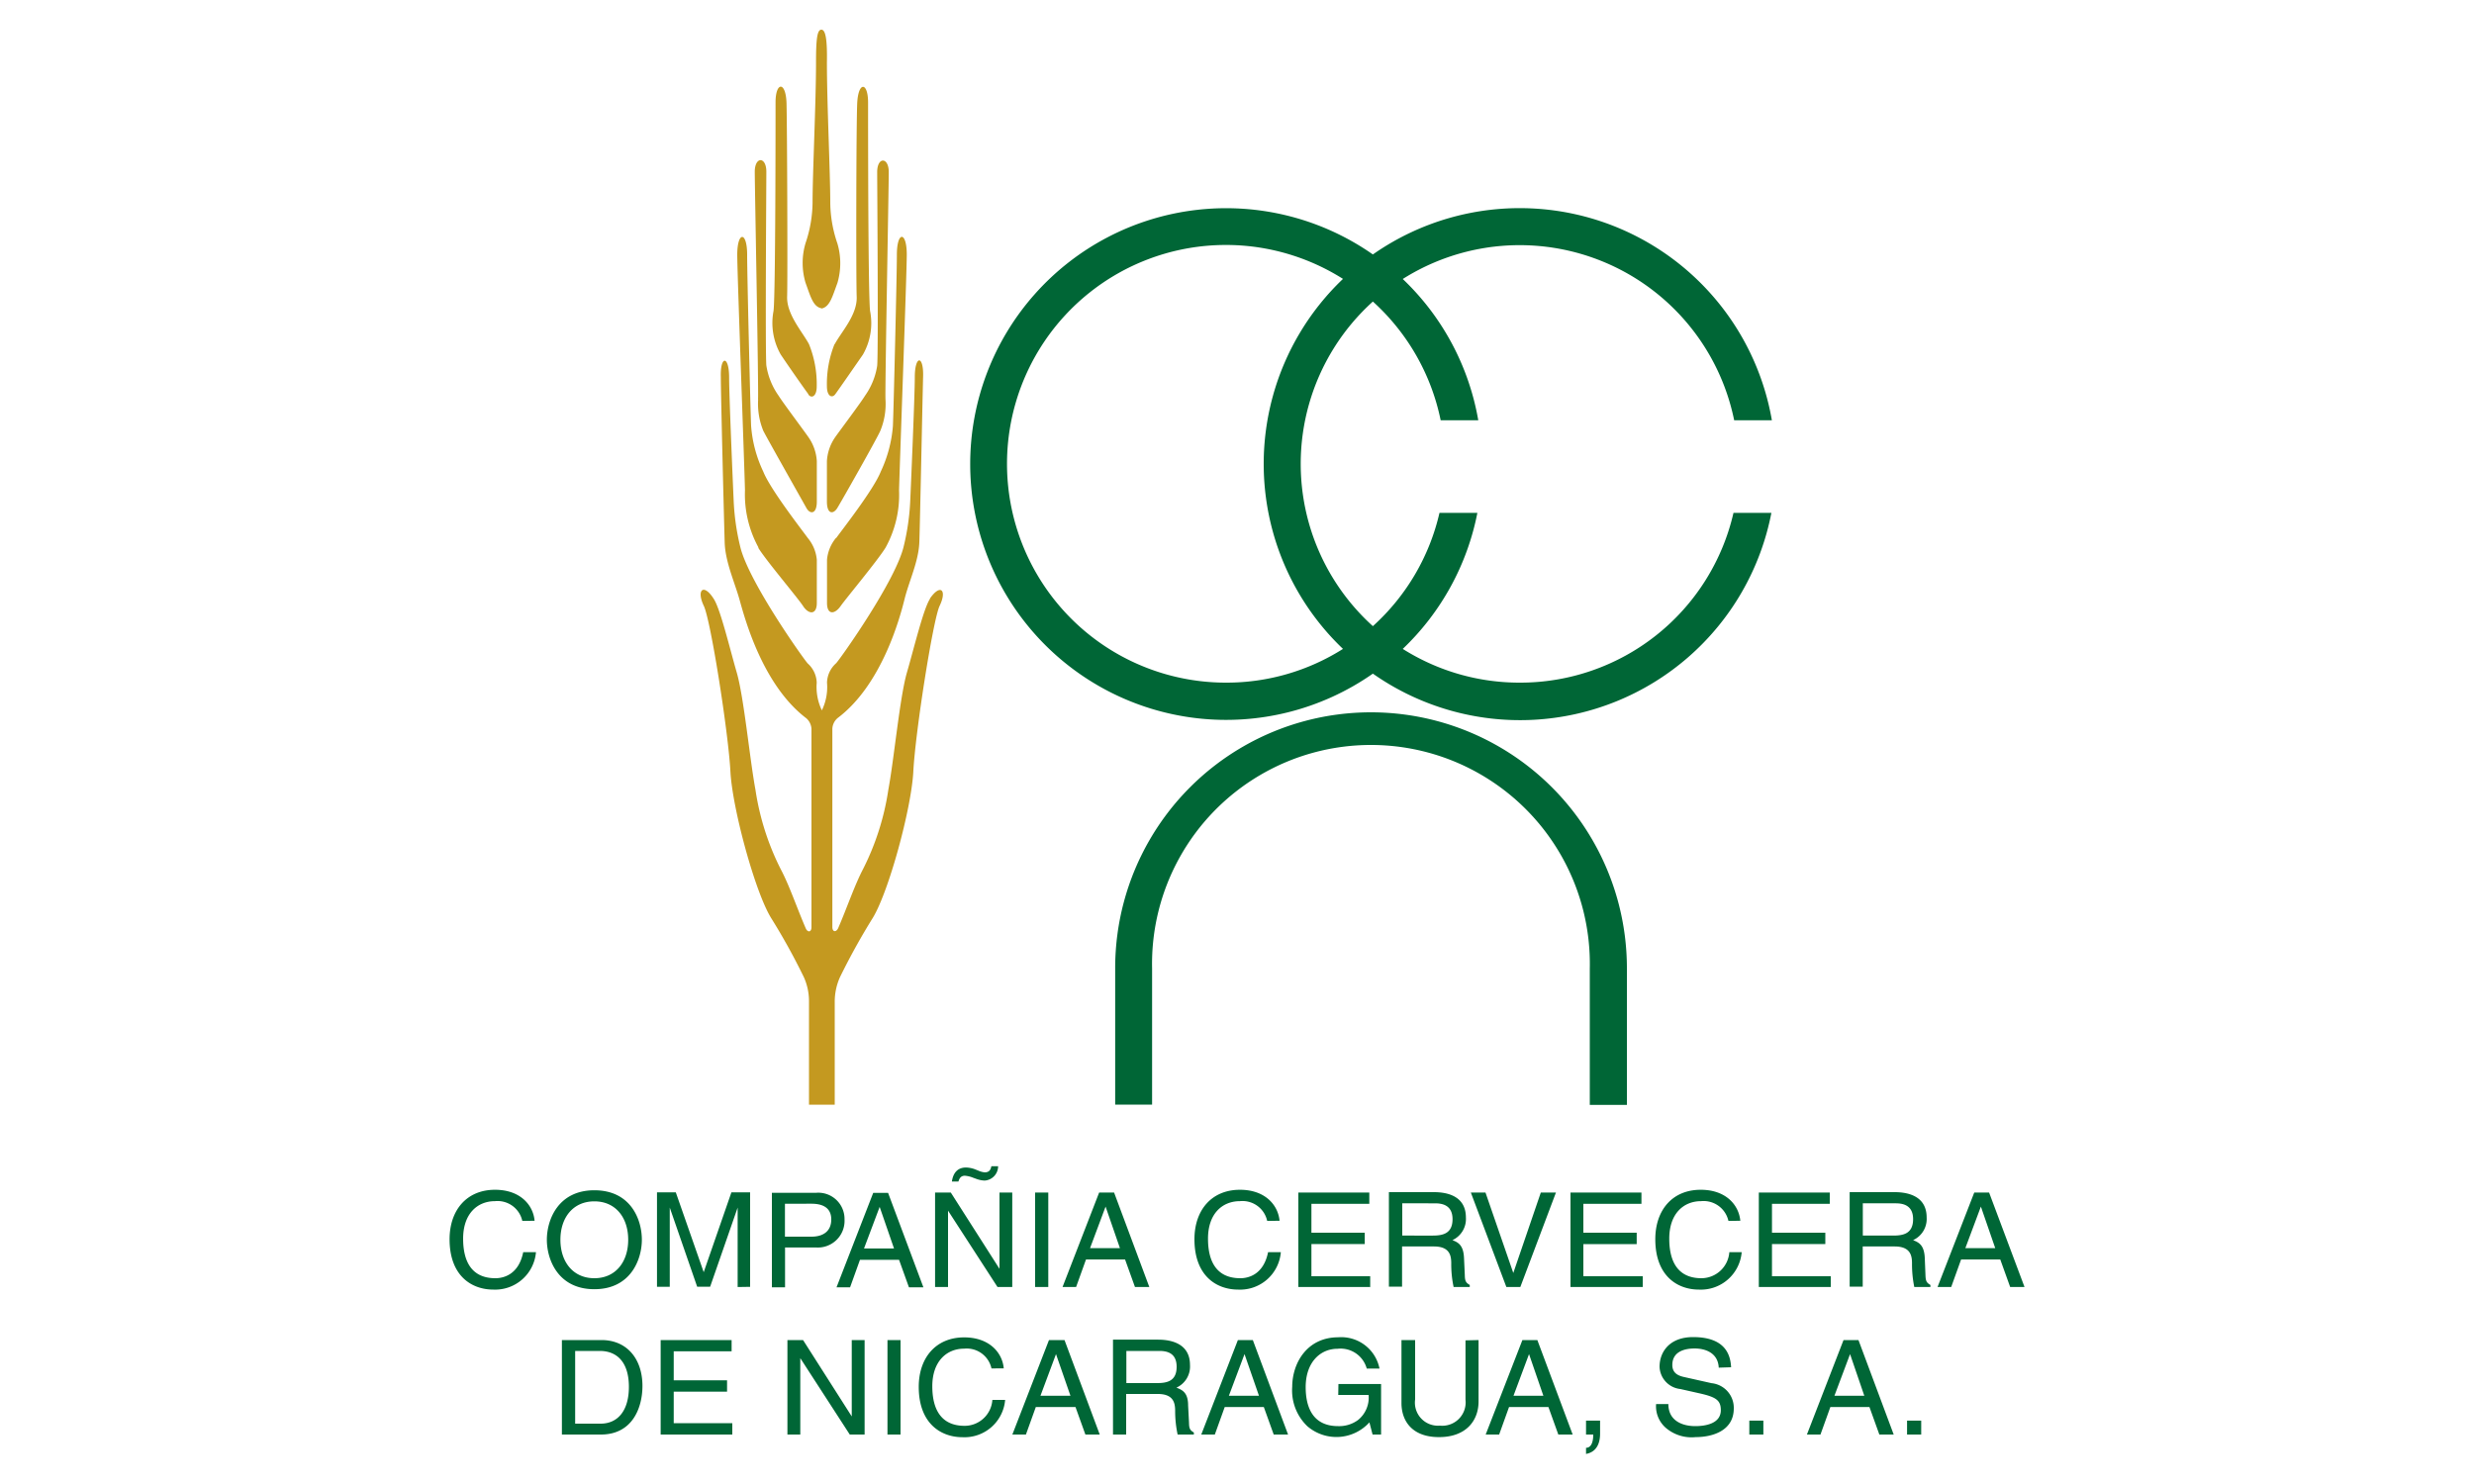<svg xmlns="http://www.w3.org/2000/svg" id="Capa_1" data-name="Capa 1" viewBox="0 0 250 150"><defs><style>.cls-1{fill:#006636;}.cls-2{fill:#c49920;}</style></defs><path class="cls-1" d="M52.78,123.41a2.56,2.56,0,0,0-2.76-2c-1.78,0-3.22,1.27-3.22,3.79,0,2.25.82,4,3.26,4,.87,0,2.36-.4,2.81-2.63h1.29a4.14,4.14,0,0,1-4.3,3.78c-2.24,0-4.43-1.42-4.43-5.09,0-2.94,1.73-5,4.59-5,2.54,0,3.86,1.53,4,3.13Zm12.08,1.9c0-2.06-1.13-5-4.8-5s-4.8,3-4.8,5,1.13,5,4.8,5,4.8-3,4.8-5m-1.38,0c0,2.25-1.28,3.89-3.42,3.89s-3.43-1.64-3.43-3.89,1.29-3.88,3.43-3.88,3.42,1.63,3.42,3.88m11.06,4.78v-5.64c0-.28,0-1.49,0-2.39h0l-2.78,8H70.45l-2.77-8h0c0,.88,0,2.09,0,2.37v5.64H66.39v-9.55h1.9l2.82,8.07h0l2.8-8.07h1.89v9.55Zm4.78-4h3.1a2.7,2.7,0,0,0,2.92-2.84,2.65,2.65,0,0,0-2.92-2.68H78v9.55h1.33v-4Zm0-4.42H82c1.1,0,2,.38,2,1.59S83.16,125,82,125H79.32v-3.31Zm11.53,5.67,1,2.78h1.46l-3.57-9.55h-1.5l-3.71,9.55h1.37l1-2.78Zm-3.54-1.15,1.58-4.2h0l1.45,4.2ZM101,120.54h1.29v9.55h-1.49l-5-7.72h0v7.72H94.49v-9.55h1.59l4.92,7.71h0v-7.71Zm-.14-2.66a1.45,1.45,0,0,1-1.36,1.45,2.66,2.66,0,0,1-.81-.16l-.36-.13a2.82,2.82,0,0,0-.83-.2c-.38,0-.55.24-.65.59h-.66c.11-.79.51-1.42,1.43-1.42a2.75,2.75,0,0,1,.93.19l.3.12a2.15,2.15,0,0,0,.65.18c.54,0,.62-.36.68-.62Zm5.05,12.21H104.6v-9.55h1.33v9.55Zm7.78-2.78,1,2.78h1.45l-3.56-9.55h-1.51l-3.7,9.55h1.37l1-2.78Zm-3.54-1.15,1.57-4.2h0l1.45,4.2Zm17.9-2.75a2.55,2.55,0,0,0-2.75-2c-1.79,0-3.23,1.27-3.23,3.79,0,2.25.82,4,3.27,4,.86,0,2.35-.4,2.8-2.63h1.29a4.13,4.13,0,0,1-4.3,3.78c-2.24,0-4.43-1.42-4.43-5.09,0-2.94,1.73-5,4.6-5,2.53,0,3.85,1.53,4,3.13Zm10.39,6.68H131.2v-9.55h7.17v1.14h-5.85v2.92h5.39v1.15h-5.39V129h5.94v1.14Zm3.24-4.1h3.22c1.59,0,1.75.92,1.75,1.7a11,11,0,0,0,.24,2.4h1.63v-.21c-.41-.23-.49-.43-.5-1l-.08-1.73c-.06-1.33-.61-1.57-1.17-1.8a2.35,2.35,0,0,0,1.36-2.29c0-2-1.61-2.56-3.23-2.56h-4.55v9.55h1.33V126Zm0-4.36H145c.66,0,1.78.13,1.78,1.6s-1,1.66-2,1.66H141.7v-3.25Zm14.05-1.09h1.5l-3.6,9.55h-1.41l-3.59-9.55h1.48l2.81,8.13h0l2.78-8.13ZM166,130.09H158.7v-9.55h7.17v1.14H160v2.92h5.39v1.15H160V129H166v1.14Zm8.66-6.68a2.57,2.57,0,0,0-2.76-2c-1.78,0-3.22,1.27-3.22,3.79,0,2.25.82,4,3.26,4a2.84,2.84,0,0,0,2.81-2.63H176a4.14,4.14,0,0,1-4.31,3.78c-2.23,0-4.42-1.42-4.42-5.09,0-2.94,1.72-5,4.59-5,2.54,0,3.85,1.53,4,3.13ZM185,130.09h-7.27v-9.55h7.17v1.14h-5.84v2.92h5.39v1.15h-5.39V129H185v1.14Zm3.23-4.1h3.22c1.6,0,1.76.92,1.76,1.7a11.55,11.55,0,0,0,.23,2.4h1.63v-.21c-.41-.23-.48-.43-.5-1l-.07-1.73c-.06-1.33-.62-1.57-1.18-1.8a2.35,2.35,0,0,0,1.37-2.29c0-2-1.61-2.56-3.24-2.56h-4.54v9.55h1.32V126Zm0-4.36h3.32c.66,0,1.77.13,1.77,1.6s-1,1.66-2,1.66h-3.08v-3.25Zm13.9,5.68,1,2.78h1.45L201,120.54H199.5l-3.71,9.55h1.38l1-2.78Zm-3.53-1.15,1.57-4.2h0l1.45,4.2ZM56.79,145h3.93c3.23,0,4.2-2.77,4.2-4.91,0-2.75-1.58-4.64-4.14-4.64h-4V145Zm1.33-8.45H60.6c1.81,0,2.95,1.21,2.95,3.63s-1.13,3.72-2.86,3.72H58.12v-7.35ZM74,145H66.76v-9.55h7.17v1.14H68.08v2.93h5.39v1.15H68.08v3.18H74V145Zm12.08-9.55h1.29V145h-1.5l-5-7.72h0V145H79.57v-9.55h1.58l4.92,7.72h0v-7.72ZM91,145H89.68v-9.55H91V145Zm9.19-6.68a2.56,2.56,0,0,0-2.76-2c-1.78,0-3.22,1.29-3.22,3.8,0,2.25.83,4,3.27,4a2.81,2.81,0,0,0,2.8-2.62h1.29a4.12,4.12,0,0,1-4.3,3.77c-2.23,0-4.43-1.42-4.43-5.09,0-2.94,1.73-5,4.59-5,2.54,0,3.86,1.54,4,3.13Zm8.49,3.9,1,2.78h1.45l-3.56-9.55H106l-3.7,9.55h1.37l1-2.78Zm-3.54-1.14,1.57-4.21h0l1.46,4.21Zm8.68-.18H117c1.59,0,1.75.92,1.75,1.71A11.4,11.4,0,0,0,119,145h1.64v-.21c-.41-.23-.48-.42-.49-1l-.09-1.73c0-1.33-.61-1.57-1.18-1.8a2.34,2.34,0,0,0,1.37-2.29c0-2-1.62-2.56-3.23-2.56h-4.55V145h1.33v-4.1Zm0-4.35h3.31c.67,0,1.77.12,1.77,1.6s-1,1.65-2,1.65h-3.08v-3.25Zm13.89,5.67,1,2.78h1.45l-3.56-9.55h-1.51l-3.7,9.55h1.37l1-2.78Zm-3.53-1.14,1.58-4.21h0l1.46,4.21Zm11.07-1.19h4.31V145h-.86l-.32-1.23a4.5,4.5,0,0,1-6.26.4,5,5,0,0,1-1.54-4c0-2.33,1.45-5,4.66-5a3.94,3.94,0,0,1,4.16,3.16h-1.29a2.74,2.74,0,0,0-2.94-2c-1.77,0-3.23,1.38-3.23,3.88,0,1.94.66,3.94,3.28,3.94a3.21,3.21,0,0,0,2-.61,2.91,2.91,0,0,0,1.08-2.54h-3.07Zm14.16-4.44v6.2c0,1.95-1.26,3.61-4,3.61s-3.79-1.66-3.79-3.44v-6.37H143v6a2.33,2.33,0,0,0,2.5,2.65,2.36,2.36,0,0,0,2.59-2.62v-6Zm7.06,6.77,1,2.78h1.45l-3.57-9.55h-1.51L150.13,145h1.36l1-2.78Zm-3.53-1.14,1.57-4.21h0l1.45,4.21Zm7.33,2.51h1.42v1.31c0,1.81-1.15,2-1.42,2.06v-.62c.58,0,.73-.71.73-1.34h-.73Zm13.41-5.35c-.07-1.48-1.33-1.94-2.44-1.94-.84,0-2.25.22-2.25,1.67,0,.82.59,1.08,1.16,1.21l2.81.63a2.5,2.5,0,0,1,2.24,2.55c0,2.27-2.17,2.9-3.85,2.9a4,4,0,0,1-3-.92,2.89,2.89,0,0,1-1-2.42h1.24c0,1.72,1.46,2.23,2.72,2.23,1,0,2.58-.24,2.58-1.61,0-1-.48-1.32-2.09-1.69l-2-.45a2.35,2.35,0,0,1-2.1-2.25c0-1.49,1-3,3.39-3,3.43,0,3.78,2,3.84,3.05Zm4.51,5.35h-1.42V145h1.42v-1.41Zm10.72-1.37,1,2.78h1.45l-3.56-9.55h-1.51l-3.7,9.55h1.37l1-2.78Zm-3.54-1.14,1.58-4.21h0l1.44,4.21Zm8.77,3.92h-1.43v-1.41h1.43V145Zm-55.6-73a25.85,25.85,0,0,0-25.85,25.86v13.79h3.73V97.89a22.12,22.12,0,1,1,44.23,0v13.79h3.75V97.89A25.87,25.87,0,0,0,138.54,72"></path><path class="cls-1" d="M123.9,69a22.12,22.12,0,1,1,11.81-40.81,25.83,25.83,0,0,0,0,37.4A22,22,0,0,1,123.9,69m29.66,0a22.07,22.07,0,0,1-11.81-3.41,25.85,25.85,0,0,0,7.54-13.75h-3.83a22.08,22.08,0,0,1-6.73,11.45,22.1,22.1,0,0,1,0-32.81,22.15,22.15,0,0,1,6.85,12h3.8a25.78,25.78,0,0,0-7.63-14.28,22.12,22.12,0,0,1,33.49,14.28h3.81a25.86,25.86,0,0,0-40.32-16.76,25.86,25.86,0,1,0,0,42.37A25.87,25.87,0,0,0,179,51.84h-3.83A22.11,22.11,0,0,1,153.56,69"></path><path class="cls-2" d="M83.05,31.18c.81-.19,1.06-1.2,1.57-2.57a7.07,7.07,0,0,0,0-4,13,13,0,0,1-.72-4.1c0-3-.34-10.14-.34-14.19C83.6,4,83.43,3,83,3s-.54,1-.54,3.29c0,4.05-.35,11.2-.35,14.19a13.1,13.1,0,0,1-.71,4.1,7,7,0,0,0,0,4c.5,1.37.75,2.38,1.56,2.57"></path><path class="cls-2" d="M81.68,39.87c.33.45.85.19.85-.79a10.78,10.78,0,0,0-.78-4.29c-.65-1.23-2.27-3-2.21-4.81s0-17.24-.06-19.52-1.11-2.21-1.11-.12,0,19.25-.2,21.07a6.46,6.46,0,0,0,.72,4.42c.78,1.17,2.47,3.58,2.79,4"></path><path class="cls-2" d="M76.61,40.39a7.24,7.24,0,0,0,.52,3.15c.39.78,4,7.16,4.36,7.81s1.05.65,1.05-.65V46.61a4.7,4.7,0,0,0-.86-2.44c-.45-.65-2.6-3.52-3-4.17a7.21,7.21,0,0,1-1.24-3.06c-.12-1.37,0-18.47,0-19.58,0-1.56-1.17-1.56-1.17,0s.4,22,.33,23m7.74-5.6a10.78,10.78,0,0,0-.78,4.29c0,1,.52,1.24.85.79s2-2.86,2.79-4a6.4,6.4,0,0,0,.72-4.42c-.2-1.82-.2-19-.2-21.07s-1-2.16-1.1.12S86.5,28.16,86.57,30,85,33.56,84.35,34.79"></path><path class="cls-2" d="M87.41,40c-.39.65-2.54,3.52-3,4.17a4.69,4.69,0,0,0-.85,2.44V50.7c0,1.3.65,1.3,1.05.65s4-7,4.35-7.81a7.09,7.09,0,0,0,.52-3.15c-.06-1,.33-21.47.33-23s-1.17-1.56-1.17,0c0,1.11.13,18.21,0,19.58A7.09,7.09,0,0,1,87.41,40M76.61,55.35c.84,1.36,4,5.07,4.55,5.92s1.38.91,1.38-.33V56.58a4,4,0,0,0-.92-2.21c-.46-.65-3.77-4.88-4.49-6.7a13,13,0,0,1-1.23-4.62c-.07-1.62-.4-15.22-.4-17.3,0-2.4-1-2.4-1,0,0,1.88.72,21.14.78,23.81a11.17,11.17,0,0,0,1.37,5.79"></path><path class="cls-2" d="M84.48,54.37a4,4,0,0,0-.91,2.21v4.36c0,1.24.78,1.17,1.37.33s3.7-4.55,4.55-5.92a11.06,11.06,0,0,0,1.36-5.79c.07-2.67.78-21.93.78-23.82,0-2.4-1-2.4-1,0,0,2.09-.33,15.69-.4,17.31A13.22,13.22,0,0,1,89,47.67c-.71,1.82-4,6-4.49,6.7"></path><path class="cls-2" d="M94,60.49c-.68,1-1.63,5-2.35,7.47s-1.29,8.65-1.88,11.85a26.31,26.31,0,0,1-2.54,8c-.89,1.7-1.62,3.9-2.53,6-.2.44-.59.41-.59-.11V73.66a1.52,1.52,0,0,1,.53-1.08c4.47-3.35,6.3-10.14,6.76-12s1.43-3.83,1.5-5.78.33-15,.38-16.72c.07-2.21-.84-2.21-.84.06,0,1.89-.39,10.93-.46,12.49a23.87,23.87,0,0,1-.65,4.55c-.78,3.45-6.31,11.26-6.83,11.85A2.72,2.72,0,0,0,83.57,69a5.36,5.36,0,0,1-.52,2.8,5.46,5.46,0,0,1-.52-2.8,2.72,2.72,0,0,0-.91-1.94c-.52-.59-6.05-8.4-6.83-11.85a23.87,23.87,0,0,1-.65-4.55c-.07-1.56-.46-10.6-.46-12.49,0-2.27-.91-2.27-.84-.06,0,1.75.33,14.76.39,16.72s1,4,1.5,5.78,2.29,8.62,6.76,12A1.55,1.55,0,0,1,82,73.66V93.72c0,.52-.39.55-.58.11-.92-2.13-1.65-4.33-2.54-6a26.4,26.4,0,0,1-2.54-8c-.59-3.2-1.17-9.37-1.89-11.85s-1.66-6.46-2.34-7.47c-1-1.57-1.76-.91-1,.71C71.8,62.57,73.6,74,73.81,78c.2,3.71,2.47,12.1,4.1,14.77a64.77,64.77,0,0,1,3.32,6,5.93,5.93,0,0,1,.52,2.48v10.41h2.6V101.27a6.09,6.09,0,0,1,.52-2.48,67.38,67.38,0,0,1,3.32-6c1.63-2.67,3.9-11.06,4.1-14.77.2-4,2-15.41,2.66-16.78.78-1.62.07-2.28-1-.71"></path></svg>